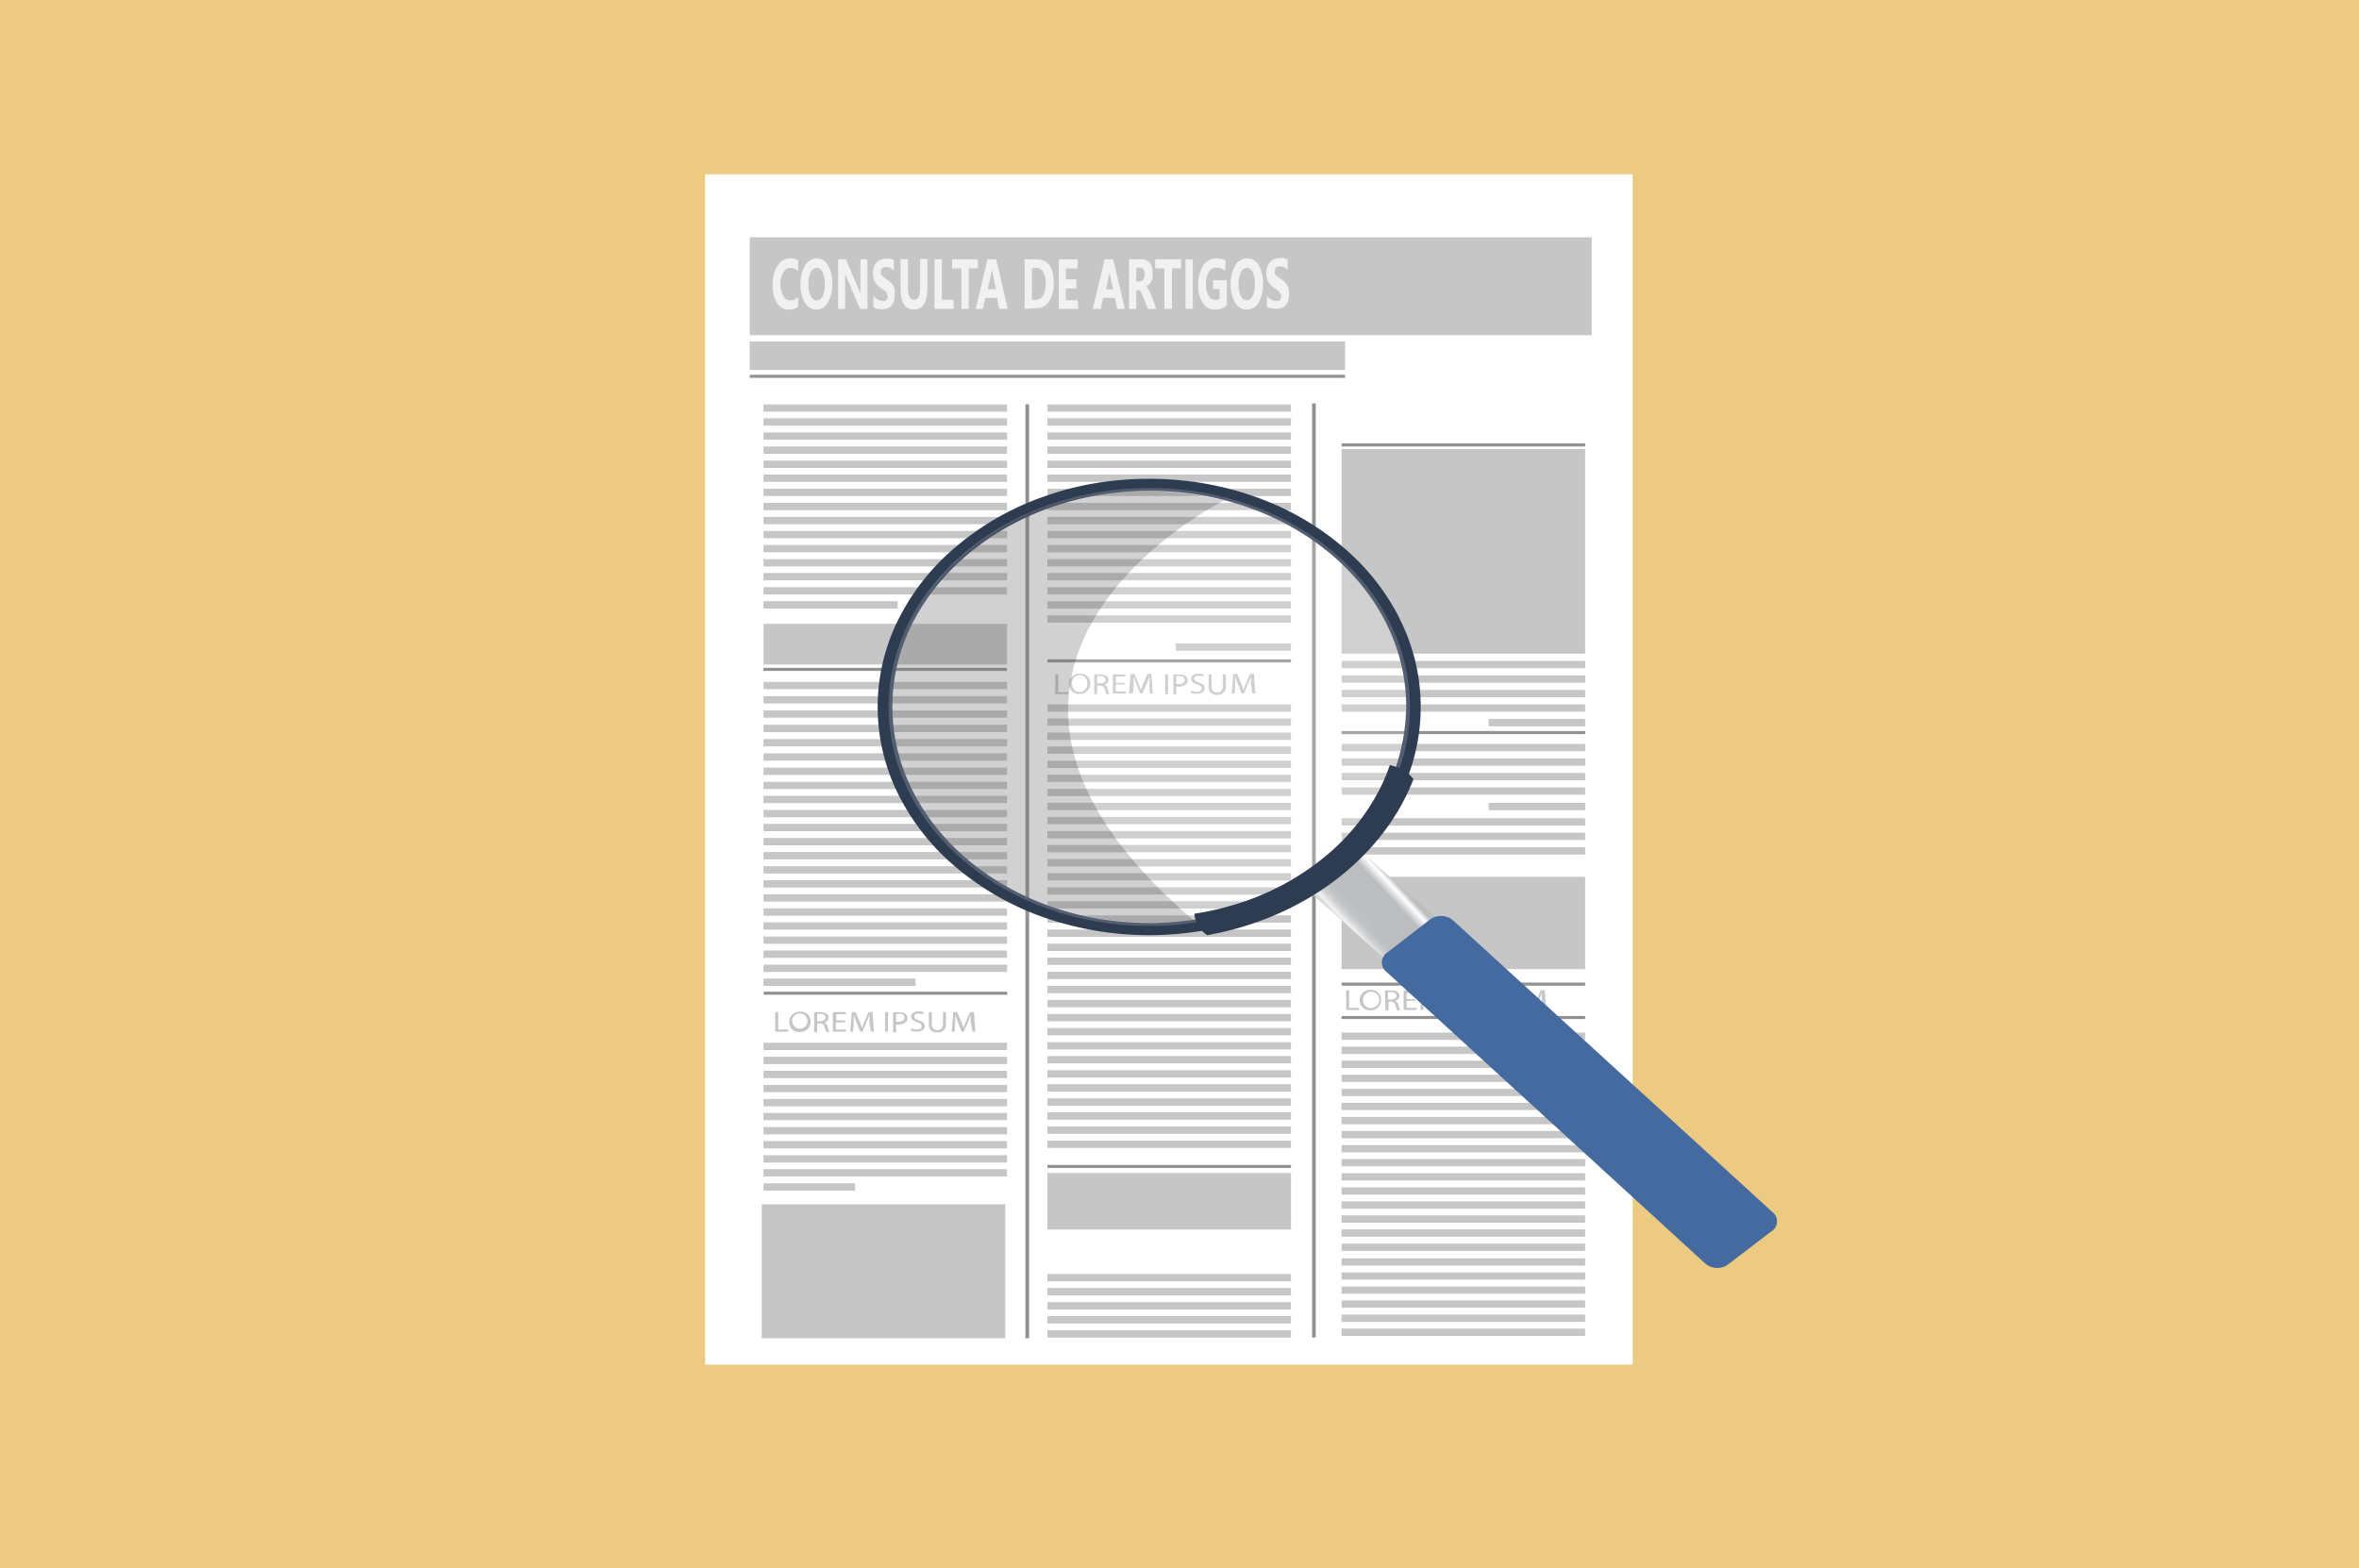 <svg id="Camada_1" data-name="Camada 1" xmlns="http://www.w3.org/2000/svg" xmlns:xlink="http://www.w3.org/1999/xlink" viewBox="0 0 200 133"><defs><linearGradient id="linear-gradient" x1="114.09" y1="79.02" x2="118.85" y2="74.58" gradientUnits="userSpaceOnUse"><stop offset="0" stop-color="#bbbdbf"/><stop offset="0.09" stop-color="#f2f2f2"/><stop offset="0.12" stop-color="#e4e4e5"/><stop offset="0.16" stop-color="#d2d3d4"/><stop offset="0.21" stop-color="#c5c6c8"/><stop offset="0.27" stop-color="#bdbfc1"/><stop offset="0.41" stop-color="#bbbdbf"/><stop offset="0.73" stop-color="#bbbdbf"/><stop offset="0.85" stop-color="#fff"/><stop offset="0.92" stop-color="#bbbdbf"/><stop offset="1" stop-color="#bbbdbf"/></linearGradient></defs><title>artigos</title><rect width="200" height="133" style="fill:#edca81"/><rect x="378.06" y="277.58" width="78.64" height="100.93" transform="translate(516.48 393.29) rotate(180)" style="fill:#fff"/><path d="M407.75,320H408v1.49h.84v.18h-1.1Z" transform="translate(-318.28 -262.81)" style="fill:#c6c6c6"/><path d="M410.72,320.77a.86.86,0,0,1-.92.88.82.82,0,0,1-.89-.85.85.85,0,0,1,.92-.87A.82.82,0,0,1,410.72,320.77Zm-1.54,0a.64.64,0,1,0,1.27,0,.64.64,0,1,0-1.27,0Z" transform="translate(-318.28 -262.81)" style="fill:#c6c6c6"/><path d="M411.05,320a2.37,2.37,0,0,1,.49,0,.87.87,0,0,1,.57.14.38.38,0,0,1,.16.31.47.47,0,0,1-.38.43h0a.4.4,0,0,1,.29.33,3.07,3.07,0,0,0,.16.46h-.27a2.59,2.59,0,0,1-.13-.4.36.36,0,0,0-.4-.32h-.24v.72h-.25Zm.25.75h.26c.28,0,.45-.12.45-.31s-.18-.31-.45-.31l-.26,0Z" transform="translate(-318.28 -262.81)" style="fill:#c6c6c6"/><path d="M413.65,320.84h-.77v.6h.86v.18h-1.11V320h1.07v.18h-.82v.53h.77Z" transform="translate(-318.28 -262.81)" style="fill:#c6c6c6"/><path d="M415.74,320.89c0-.23,0-.51,0-.72h0c-.07.19-.15.4-.25.63l-.35.81h-.19l-.32-.79c-.09-.24-.17-.45-.23-.65h0c0,.21,0,.49,0,.74l-.06.71H414l.14-1.67h.32l.34.81c.08.2.15.39.2.56h0a5.08,5.08,0,0,1,.21-.56l.35-.81h.33l.12,1.67h-.25Z" transform="translate(-318.28 -262.81)" style="fill:#c6c6c6"/><path d="M417.31,320v1.67h-.25V320Z" transform="translate(-318.28 -262.81)" style="fill:#c6c6c6"/><path d="M417.76,320c.12,0,.28,0,.49,0a.89.89,0,0,1,.55.14.42.42,0,0,1,.18.35.43.43,0,0,1-.16.35.85.85,0,0,1-.6.19l-.21,0v.67h-.25Zm.25.81h.21c.31,0,.5-.12.5-.35s-.18-.33-.47-.33l-.24,0Z" transform="translate(-318.28 -262.81)" style="fill:#c6c6c6"/><path d="M419.29,321.36a1,1,0,0,0,.45.11c.26,0,.42-.12.42-.29s-.11-.24-.38-.33-.52-.24-.52-.47.26-.45.64-.45a1.11,1.11,0,0,1,.44.08l-.07.17a1,1,0,0,0-.38-.07c-.27,0-.37.13-.37.24s.12.24.39.33.51.24.51.48-.23.48-.69.48a1.18,1.18,0,0,1-.51-.1Z" transform="translate(-318.28 -262.81)" style="fill:#c6c6c6"/><path d="M421,320v1c0,.37.2.53.46.53s.49-.16.49-.53v-1h.26v1a.67.67,0,0,1-.75.73.64.64,0,0,1-.71-.72v-1Z" transform="translate(-318.28 -262.81)" style="fill:#c6c6c6"/><path d="M424.34,320.89a5.94,5.94,0,0,1,0-.72h0c-.07.19-.15.4-.25.63l-.35.81h-.19l-.32-.79a4.68,4.68,0,0,1-.23-.65h0c0,.21,0,.49,0,.74l-.05.71h-.24l.13-1.67h.33l.34.81c.08.2.15.39.2.56h0c.05-.17.12-.35.2-.56l.36-.81h.32l.13,1.67h-.25Z" transform="translate(-318.28 -262.81)" style="fill:#c6c6c6"/><path d="M384,348.63h.26v1.48h.84v.18H384Z" transform="translate(-318.28 -262.81)" style="fill:#c6c6c6"/><path d="M387,349.44a.86.86,0,0,1-.92.88.82.82,0,0,1-.89-.85.86.86,0,0,1,.92-.87A.82.82,0,0,1,387,349.44Zm-1.54,0a.64.64,0,1,0,.63-.69A.63.63,0,0,0,385.44,349.47Z" transform="translate(-318.28 -262.81)" style="fill:#c6c6c6"/><path d="M387.31,348.65a3.34,3.34,0,0,1,.49,0,.93.93,0,0,1,.57.14.39.39,0,0,1,.16.32.46.46,0,0,1-.38.42h0a.4.4,0,0,1,.29.33,2.38,2.38,0,0,0,.16.46h-.27a2.59,2.59,0,0,1-.13-.4.36.36,0,0,0-.4-.32h-.24v.72h-.25Zm.25.76h.26c.28,0,.45-.13.45-.32s-.18-.31-.45-.31l-.26,0Z" transform="translate(-318.28 -262.81)" style="fill:#c6c6c6"/><path d="M389.91,349.51h-.77v.6H390v.18h-1.11v-1.66H390v.18h-.82v.52h.77Z" transform="translate(-318.28 -262.81)" style="fill:#c6c6c6"/><path d="M392,349.56c0-.23,0-.51,0-.72h0c-.07.2-.15.4-.25.63l-.35.81h-.19l-.32-.79c-.09-.24-.17-.45-.23-.65h0c0,.21,0,.49,0,.74l-.06.71h-.24l.14-1.66h.32l.34.8c.08.21.15.39.2.56h0a5.08,5.08,0,0,1,.21-.56l.35-.8h.33l.12,1.66h-.25Z" transform="translate(-318.28 -262.81)" style="fill:#c6c6c6"/><path d="M393.57,348.63v1.66h-.25v-1.66Z" transform="translate(-318.28 -262.81)" style="fill:#c6c6c6"/><path d="M394,348.65a2.91,2.91,0,0,1,.49,0,.89.89,0,0,1,.55.14.42.42,0,0,1,.18.35.47.47,0,0,1-.16.36.9.9,0,0,1-.6.18.68.68,0,0,1-.21,0v.67H394Zm.25.8.21,0c.31,0,.5-.13.5-.36s-.18-.32-.47-.32h-.24Z" transform="translate(-318.28 -262.81)" style="fill:#c6c6c6"/><path d="M395.55,350a1,1,0,0,0,.45.11c.26,0,.42-.12.42-.29s-.11-.24-.38-.33-.52-.23-.52-.47.26-.45.64-.45a1.11,1.11,0,0,1,.44.08l-.07.18a.94.94,0,0,0-.38-.08c-.27,0-.37.13-.37.25s.12.23.39.32.51.24.51.49-.23.48-.69.48a1.17,1.17,0,0,1-.51-.11Z" transform="translate(-318.28 -262.81)" style="fill:#c6c6c6"/><path d="M397.28,348.63v1c0,.37.2.53.46.53s.49-.16.49-.53v-1h.25v1a.66.66,0,0,1-.74.72.64.64,0,0,1-.71-.71v-1Z" transform="translate(-318.28 -262.81)" style="fill:#c6c6c6"/><path d="M400.6,349.56a5.94,5.94,0,0,1,0-.72h0c-.07.2-.15.4-.25.63l-.35.81h-.19l-.32-.79a4.68,4.68,0,0,1-.23-.65h0c0,.21,0,.49,0,.74l-.05.71h-.24l.13-1.66h.33l.34.8c.08.21.15.39.2.56h0c.05-.17.12-.35.2-.56l.36-.8h.32l.13,1.66h-.25Z" transform="translate(-318.28 -262.81)" style="fill:#c6c6c6"/><path d="M432.41,346.78h.25v1.49h.85v.18h-1.1Z" transform="translate(-318.28 -262.81)" style="fill:#c6c6c6"/><path d="M435.37,347.6a.84.84,0,0,1-.92.87.83.83,0,0,1-.89-.84.86.86,0,0,1,.92-.88A.82.82,0,0,1,435.37,347.6Zm-1.53,0a.63.63,0,0,0,.63.68.69.69,0,1,0-.63-.68Z" transform="translate(-318.28 -262.81)" style="fill:#c6c6c6"/><path d="M435.7,346.8a3.58,3.58,0,0,1,.49,0,.9.9,0,0,1,.58.14.36.36,0,0,1,.15.31.46.46,0,0,1-.37.43h0a.46.46,0,0,1,.29.34,2.4,2.4,0,0,0,.15.46h-.26a1.79,1.79,0,0,1-.13-.4.37.37,0,0,0-.4-.33H436v.73h-.26Zm.26.76h.26c.27,0,.45-.12.45-.31s-.19-.31-.46-.32l-.25,0Z" transform="translate(-318.28 -262.81)" style="fill:#c6c6c6"/><path d="M438.31,347.67h-.77v.6h.86v.18h-1.12v-1.67h1.07V347h-.81v.53h.77Z" transform="translate(-318.28 -262.81)" style="fill:#c6c6c6"/><path d="M440.4,347.72a6.11,6.11,0,0,1,0-.72h0c-.07.19-.15.4-.25.63l-.35.81h-.19l-.32-.8A4.59,4.59,0,0,1,439,347h0c0,.2,0,.48,0,.73l-.05.72h-.24l.13-1.67h.33l.34.81a5.47,5.47,0,0,1,.2.56h0c.05-.17.12-.35.2-.56l.36-.81h.32l.13,1.67h-.25Z" transform="translate(-318.28 -262.81)" style="fill:#c6c6c6"/><path d="M442,346.78v1.67h-.26v-1.67Z" transform="translate(-318.28 -262.81)" style="fill:#c6c6c6"/><path d="M442.41,346.8a3.34,3.34,0,0,1,.5,0,.91.91,0,0,1,.55.14.41.41,0,0,1,.17.35.44.44,0,0,1-.15.35.9.9,0,0,1-.6.18h-.21v.67h-.26Zm.26.8a.68.68,0,0,0,.21,0c.31,0,.5-.12.5-.35s-.19-.33-.47-.33l-.24,0Z" transform="translate(-318.28 -262.81)" style="fill:#c6c6c6"/><path d="M443.94,348.18a1,1,0,0,0,.46.11c.26,0,.41-.11.41-.28s-.1-.25-.37-.33-.52-.24-.52-.47.25-.46.64-.46a.94.94,0,0,1,.44.09l-.07.17a.94.94,0,0,0-.38-.08c-.27,0-.37.14-.37.25s.12.23.39.32.51.25.51.49-.23.48-.7.48a1.12,1.12,0,0,1-.5-.11Z" transform="translate(-318.28 -262.81)" style="fill:#c6c6c6"/><path d="M445.68,346.78v1c0,.37.2.53.46.53s.48-.17.48-.53v-1h.26v1a.67.67,0,0,1-.75.72.64.64,0,0,1-.71-.71v-1Z" transform="translate(-318.28 -262.81)" style="fill:#c6c6c6"/><path d="M449,347.72c0-.24,0-.52,0-.72h0c-.07.19-.15.4-.25.63l-.35.81h-.2l-.32-.8c-.09-.23-.17-.45-.23-.64h0c0,.2,0,.48,0,.73l-.05.72h-.25l.14-1.67h.33l.33.81a3.81,3.81,0,0,1,.2.56h0a5.08,5.08,0,0,1,.21-.56l.35-.81h.33l.12,1.67H449Z" transform="translate(-318.28 -262.81)" style="fill:#c6c6c6"/><rect x="381.85" y="291.77" width="50.48" height="2.42" transform="translate(495.89 323.14) rotate(180)" style="fill:#c6c6c6"/><rect x="381.85" y="294.6" width="50.48" height="0.26" transform="translate(495.89 326.64) rotate(180)" style="fill:#919191"/><rect x="390.07" y="336.47" width="79.2" height="0.31" transform="translate(448.02 -355.86) rotate(90)" style="fill:#919191"/><rect x="365.78" y="336.54" width="79.2" height="0.31" transform="translate(423.79 -331.5) rotate(90)" style="fill:#919191"/><rect x="432.03" y="300.41" width="20.65" height="0.26" transform="translate(566.42 338.27) rotate(180)" style="fill:#919191"/><rect x="432.03" y="324.81" width="20.65" height="0.26" transform="translate(566.42 387.06) rotate(180)" style="fill:#919191"/><rect x="432.03" y="348.95" width="20.65" height="0.26" transform="translate(566.42 435.36) rotate(180)" style="fill:#919191"/><rect x="407.09" y="361.59" width="20.65" height="0.26" transform="translate(516.54 460.63) rotate(180)" style="fill:#919191"/><rect x="432.03" y="346.12" width="20.65" height="0.26" transform="translate(566.42 429.7) rotate(180)" style="fill:#919191"/><rect x="407.09" y="318.72" width="20.65" height="0.26" transform="translate(516.54 374.89) rotate(180)" style="fill:#919191"/><rect x="383.01" y="319.44" width="20.65" height="0.26" transform="translate(468.38 376.33) rotate(180)" style="fill:#919191"/><rect x="383.03" y="346.89" width="20.65" height="0.26" transform="translate(468.43 431.24) rotate(180)" style="fill:#919191"/><rect x="432.03" y="300.88" width="20.65" height="17.36" transform="translate(566.42 356.31) rotate(180)" style="fill:#c6c6c6"/><rect x="432.03" y="337.16" width="20.65" height="7.83" transform="translate(566.42 419.34) rotate(180)" style="fill:#c6c6c6"/><rect x="407.09" y="362.28" width="20.65" height="4.79" transform="translate(516.54 466.54) rotate(180)" style="fill:#c6c6c6"/><rect x="382.87" y="364.94" width="20.65" height="11.36" transform="translate(468.1 478.42) rotate(180)" style="fill:#c6c6c6"/><rect x="383.01" y="315.71" width="20.65" height="3.45" transform="translate(468.39 372.06) rotate(180)" style="fill:#c6c6c6"/><rect x="432.03" y="318.85" width="20.65" height="0.62" transform="translate(566.42 375.51) rotate(180)" style="fill:#c6c6c6"/><rect x="383.01" y="297.09" width="20.65" height="0.62" transform="translate(468.39 332) rotate(180)" style="fill:#c6c6c6"/><rect x="383.01" y="298.29" width="20.65" height="0.62" transform="translate(468.39 334.38) rotate(180)" style="fill:#c6c6c6"/><rect x="383.01" y="299.48" width="20.65" height="0.62" transform="translate(468.39 336.77) rotate(180)" style="fill:#c6c6c6"/><rect x="383.01" y="300.67" width="20.65" height="0.62" transform="translate(468.39 339.15) rotate(180)" style="fill:#c6c6c6"/><rect x="383.01" y="301.86" width="20.65" height="0.62" transform="translate(468.39 341.54) rotate(180)" style="fill:#c6c6c6"/><rect x="383.01" y="303.06" width="20.65" height="0.62" transform="translate(468.39 343.92) rotate(180)" style="fill:#c6c6c6"/><rect x="383.01" y="304.25" width="20.65" height="0.62" transform="translate(468.39 346.31) rotate(180)" style="fill:#c6c6c6"/><rect x="383.01" y="305.44" width="20.65" height="0.62" transform="translate(468.39 348.7) rotate(180)" style="fill:#c6c6c6"/><rect x="383.01" y="306.63" width="20.65" height="0.62" transform="translate(468.39 351.08) rotate(180)" style="fill:#c6c6c6"/><rect x="383.01" y="307.83" width="20.65" height="0.62" transform="translate(468.39 353.47) rotate(180)" style="fill:#c6c6c6"/><rect x="383.01" y="309.02" width="20.65" height="0.62" transform="translate(468.39 355.85) rotate(180)" style="fill:#c6c6c6"/><rect x="383.01" y="310.21" width="20.65" height="0.62" transform="translate(468.39 358.24) rotate(180)" style="fill:#c6c6c6"/><rect x="383.01" y="311.41" width="20.65" height="0.62" transform="translate(468.39 360.62) rotate(180)" style="fill:#c6c6c6"/><rect x="383.01" y="312.6" width="20.65" height="0.62" transform="translate(468.39 363.01) rotate(180)" style="fill:#c6c6c6"/><rect x="383.01" y="313.79" width="11.38" height="0.62" transform="translate(459.12 365.39) rotate(180)" style="fill:#c6c6c6"/><rect x="407.09" y="297.09" width="20.65" height="0.62" transform="translate(516.54 332) rotate(180)" style="fill:#c6c6c6"/><rect x="407.09" y="298.29" width="20.65" height="0.62" transform="translate(516.54 334.38) rotate(180)" style="fill:#c6c6c6"/><rect x="407.09" y="299.48" width="20.65" height="0.62" transform="translate(516.54 336.77) rotate(180)" style="fill:#c6c6c6"/><rect x="407.09" y="300.67" width="20.65" height="0.62" transform="translate(516.54 339.15) rotate(180)" style="fill:#c6c6c6"/><rect x="407.09" y="301.86" width="20.65" height="0.62" transform="translate(516.54 341.54) rotate(180)" style="fill:#c6c6c6"/><rect x="407.09" y="303.06" width="20.65" height="0.62" transform="translate(516.54 343.92) rotate(180)" style="fill:#c6c6c6"/><rect x="407.09" y="304.25" width="20.65" height="0.62" transform="translate(516.54 346.31) rotate(180)" style="fill:#c6c6c6"/><rect x="407.09" y="305.44" width="20.65" height="0.62" transform="translate(516.54 348.7) rotate(180)" style="fill:#c6c6c6"/><rect x="407.09" y="306.63" width="20.65" height="0.62" transform="translate(516.54 351.08) rotate(180)" style="fill:#c6c6c6"/><rect x="407.09" y="307.83" width="20.65" height="0.62" transform="translate(516.54 353.47) rotate(180)" style="fill:#c6c6c6"/><rect x="407.09" y="309.02" width="20.65" height="0.62" transform="translate(516.54 355.85) rotate(180)" style="fill:#c6c6c6"/><rect x="407.09" y="310.21" width="20.65" height="0.62" transform="translate(516.54 358.24) rotate(180)" style="fill:#c6c6c6"/><rect x="407.09" y="311.41" width="20.65" height="0.62" transform="translate(516.54 360.62) rotate(180)" style="fill:#c6c6c6"/><rect x="407.09" y="312.6" width="20.65" height="0.62" transform="translate(516.54 363.01) rotate(180)" style="fill:#c6c6c6"/><rect x="407.09" y="313.79" width="20.65" height="0.62" transform="translate(516.54 365.39) rotate(180)" style="fill:#c6c6c6"/><rect x="407.09" y="314.98" width="20.65" height="0.62" transform="translate(516.54 367.78) rotate(180)" style="fill:#c6c6c6"/><rect x="407.09" y="322.54" width="20.65" height="0.62" transform="translate(516.54 382.89) rotate(180)" style="fill:#c6c6c6"/><rect x="407.09" y="323.73" width="20.65" height="0.62" transform="translate(516.54 385.27) rotate(180)" style="fill:#c6c6c6"/><rect x="407.09" y="324.92" width="20.65" height="0.62" transform="translate(516.54 387.66) rotate(180)" style="fill:#c6c6c6"/><rect x="407.09" y="326.12" width="20.65" height="0.62" transform="translate(516.54 390.04) rotate(180)" style="fill:#c6c6c6"/><rect x="407.09" y="327.31" width="20.65" height="0.62" transform="translate(516.54 392.43) rotate(180)" style="fill:#c6c6c6"/><rect x="407.09" y="328.5" width="20.65" height="0.62" transform="translate(516.54 394.81) rotate(180)" style="fill:#c6c6c6"/><rect x="407.09" y="329.69" width="20.65" height="0.62" transform="translate(516.54 397.2) rotate(180)" style="fill:#c6c6c6"/><rect x="407.09" y="330.89" width="20.65" height="0.62" transform="translate(516.54 399.59) rotate(180)" style="fill:#c6c6c6"/><rect x="407.09" y="332.08" width="20.65" height="0.62" transform="translate(516.54 401.97) rotate(180)" style="fill:#c6c6c6"/><rect x="407.09" y="333.27" width="20.65" height="0.62" transform="translate(516.54 404.36) rotate(180)" style="fill:#c6c6c6"/><rect x="407.09" y="334.47" width="20.65" height="0.62" transform="translate(516.54 406.74) rotate(180)" style="fill:#c6c6c6"/><rect x="407.09" y="335.66" width="20.65" height="0.62" transform="translate(516.54 409.13) rotate(180)" style="fill:#c6c6c6"/><rect x="407.09" y="336.85" width="20.65" height="0.62" transform="translate(516.54 411.51) rotate(180)" style="fill:#c6c6c6"/><rect x="407.09" y="338.04" width="20.65" height="0.62" transform="translate(516.54 413.9) rotate(180)" style="fill:#c6c6c6"/><rect x="407.09" y="339.24" width="20.65" height="0.62" transform="translate(516.54 416.28) rotate(180)" style="fill:#c6c6c6"/><rect x="407.09" y="340.43" width="20.65" height="0.62" transform="translate(516.54 418.67) rotate(180)" style="fill:#c6c6c6"/><rect x="383.01" y="327.91" width="20.65" height="0.62" transform="translate(468.39 393.62) rotate(180)" style="fill:#c6c6c6"/><rect x="383.01" y="326.69" width="20.65" height="0.62" transform="translate(468.39 391.19) rotate(180)" style="fill:#c6c6c6"/><rect x="383.01" y="325.48" width="20.65" height="0.62" transform="translate(468.39 388.77) rotate(180)" style="fill:#c6c6c6"/><rect x="383.01" y="324.26" width="20.65" height="0.62" transform="translate(468.39 386.34) rotate(180)" style="fill:#c6c6c6"/><rect x="383.01" y="323.05" width="20.65" height="0.62" transform="translate(468.39 383.91) rotate(180)" style="fill:#c6c6c6"/><rect x="383.01" y="321.84" width="20.65" height="0.62" transform="translate(468.39 381.49) rotate(180)" style="fill:#c6c6c6"/><rect x="383.01" y="320.62" width="20.65" height="0.62" transform="translate(468.39 379.06) rotate(180)" style="fill:#c6c6c6"/><rect x="383.01" y="329.1" width="20.65" height="0.62" transform="translate(468.39 396.01) rotate(180)" style="fill:#c6c6c6"/><rect x="383.01" y="330.29" width="20.65" height="0.62" transform="translate(468.39 398.39) rotate(180)" style="fill:#c6c6c6"/><rect x="383.01" y="331.48" width="20.65" height="0.62" transform="translate(468.39 400.78) rotate(180)" style="fill:#c6c6c6"/><rect x="383.01" y="332.68" width="20.65" height="0.62" transform="translate(468.39 403.16) rotate(180)" style="fill:#c6c6c6"/><rect x="383.01" y="333.87" width="20.65" height="0.62" transform="translate(468.39 405.55) rotate(180)" style="fill:#c6c6c6"/><rect x="383.01" y="335.06" width="20.65" height="0.62" transform="translate(468.39 407.93) rotate(180)" style="fill:#c6c6c6"/><rect x="383.01" y="336.25" width="20.65" height="0.62" transform="translate(468.39 410.32) rotate(180)" style="fill:#c6c6c6"/><rect x="383.01" y="337.45" width="20.65" height="0.62" transform="translate(468.39 412.71) rotate(180)" style="fill:#c6c6c6"/><rect x="383.01" y="338.64" width="20.65" height="0.62" transform="translate(468.39 415.09) rotate(180)" style="fill:#c6c6c6"/><rect x="383.01" y="339.83" width="20.65" height="0.62" transform="translate(468.39 417.48) rotate(180)" style="fill:#c6c6c6"/><rect x="383.01" y="341.03" width="20.65" height="0.62" transform="translate(468.39 419.86) rotate(180)" style="fill:#c6c6c6"/><rect x="383.01" y="342.22" width="20.65" height="0.62" transform="translate(468.39 422.25) rotate(180)" style="fill:#c6c6c6"/><rect x="383.01" y="343.41" width="20.65" height="0.62" transform="translate(468.39 424.63) rotate(180)" style="fill:#c6c6c6"/><rect x="383.01" y="344.6" width="20.65" height="0.62" transform="translate(468.39 427.02) rotate(180)" style="fill:#c6c6c6"/><rect x="383.01" y="345.8" width="12.89" height="0.62" transform="translate(460.63 429.4) rotate(180)" style="fill:#c6c6c6"/><rect x="383.01" y="351.22" width="20.65" height="0.62" transform="translate(468.39 440.26) rotate(180)" style="fill:#c6c6c6"/><rect x="383.01" y="352.41" width="20.65" height="0.62" transform="translate(468.39 442.64) rotate(180)" style="fill:#c6c6c6"/><rect x="383.01" y="353.61" width="20.65" height="0.62" transform="translate(468.39 445.03) rotate(180)" style="fill:#c6c6c6"/><rect x="383.01" y="354.8" width="20.65" height="0.62" transform="translate(468.39 447.41) rotate(180)" style="fill:#c6c6c6"/><rect x="383.01" y="355.99" width="20.65" height="0.62" transform="translate(468.39 449.8) rotate(180)" style="fill:#c6c6c6"/><rect x="383.01" y="357.19" width="20.65" height="0.62" transform="translate(468.39 452.18) rotate(180)" style="fill:#c6c6c6"/><rect x="383.01" y="358.38" width="20.65" height="0.62" transform="translate(468.39 454.57) rotate(180)" style="fill:#c6c6c6"/><rect x="383.01" y="359.57" width="20.65" height="0.62" transform="translate(468.39 456.95) rotate(180)" style="fill:#c6c6c6"/><rect x="383.01" y="360.76" width="20.65" height="0.62" transform="translate(468.39 459.34) rotate(180)" style="fill:#c6c6c6"/><rect x="383.01" y="361.96" width="20.65" height="0.62" transform="translate(468.39 461.72) rotate(180)" style="fill:#c6c6c6"/><rect x="383.01" y="363.15" width="7.77" height="0.62" transform="translate(455.51 464.11) rotate(180)" style="fill:#c6c6c6"/><rect x="407.09" y="341.63" width="20.65" height="0.62" transform="translate(516.54 421.07) rotate(180)" style="fill:#c6c6c6"/><rect x="407.09" y="342.82" width="20.65" height="0.62" transform="translate(516.54 423.46) rotate(180)" style="fill:#c6c6c6"/><rect x="407.09" y="344.02" width="20.65" height="0.62" transform="translate(516.54 425.84) rotate(180)" style="fill:#c6c6c6"/><rect x="407.09" y="345.21" width="20.65" height="0.62" transform="translate(516.54 428.23) rotate(180)" style="fill:#c6c6c6"/><rect x="407.09" y="346.4" width="20.65" height="0.62" transform="translate(516.54 430.62) rotate(180)" style="fill:#c6c6c6"/><rect x="407.09" y="347.59" width="20.65" height="0.62" transform="translate(516.54 433) rotate(180)" style="fill:#c6c6c6"/><rect x="407.09" y="348.79" width="20.65" height="0.62" transform="translate(516.54 435.39) rotate(180)" style="fill:#c6c6c6"/><rect x="407.09" y="349.98" width="20.65" height="0.62" transform="translate(516.54 437.77) rotate(180)" style="fill:#c6c6c6"/><rect x="407.09" y="351.17" width="20.65" height="0.62" transform="translate(516.54 440.16) rotate(180)" style="fill:#c6c6c6"/><rect x="407.09" y="352.37" width="20.65" height="0.62" transform="translate(516.54 442.54) rotate(180)" style="fill:#c6c6c6"/><rect x="407.09" y="353.56" width="20.65" height="0.62" transform="translate(516.54 444.93) rotate(180)" style="fill:#c6c6c6"/><rect x="407.09" y="354.75" width="20.65" height="0.62" transform="translate(516.54 447.31) rotate(180)" style="fill:#c6c6c6"/><rect x="407.09" y="355.94" width="20.65" height="0.62" transform="translate(516.54 449.7) rotate(180)" style="fill:#c6c6c6"/><rect x="407.09" y="357.14" width="20.65" height="0.62" transform="translate(516.54 452.08) rotate(180)" style="fill:#c6c6c6"/><rect x="407.09" y="358.33" width="20.65" height="0.62" transform="translate(516.54 454.47) rotate(180)" style="fill:#c6c6c6"/><rect x="407.09" y="359.52" width="20.65" height="0.62" transform="translate(516.54 456.86) rotate(180)" style="fill:#c6c6c6"/><rect x="407.09" y="370.84" width="20.65" height="0.62" transform="translate(516.54 479.49) rotate(180)" style="fill:#c6c6c6"/><rect x="407.09" y="372.03" width="20.65" height="0.62" transform="translate(516.54 481.87) rotate(180)" style="fill:#c6c6c6"/><rect x="407.09" y="373.22" width="20.65" height="0.62" transform="translate(516.54 484.26) rotate(180)" style="fill:#c6c6c6"/><rect x="407.09" y="374.42" width="20.65" height="0.62" transform="translate(516.54 486.64) rotate(180)" style="fill:#c6c6c6"/><rect x="407.09" y="375.61" width="20.65" height="0.62" transform="translate(516.54 489.03) rotate(180)" style="fill:#c6c6c6"/><rect x="432.03" y="350.36" width="20.65" height="0.62" transform="translate(566.42 438.54) rotate(180)" style="fill:#c6c6c6"/><rect x="432.03" y="351.55" width="20.65" height="0.62" transform="translate(566.42 440.92) rotate(180)" style="fill:#c6c6c6"/><rect x="432.03" y="352.75" width="20.65" height="0.62" transform="translate(566.42 443.31) rotate(180)" style="fill:#c6c6c6"/><rect x="432.03" y="353.94" width="20.65" height="0.62" transform="translate(566.42 445.69) rotate(180)" style="fill:#c6c6c6"/><rect x="432.03" y="355.13" width="20.65" height="0.62" transform="translate(566.42 448.08) rotate(180)" style="fill:#c6c6c6"/><rect x="432.03" y="356.33" width="20.65" height="0.62" transform="translate(566.42 450.46) rotate(180)" style="fill:#c6c6c6"/><rect x="432.03" y="357.52" width="20.65" height="0.62" transform="translate(566.42 452.85) rotate(180)" style="fill:#c6c6c6"/><rect x="432.03" y="358.71" width="20.65" height="0.62" transform="translate(566.42 455.23) rotate(180)" style="fill:#c6c6c6"/><rect x="432.03" y="359.9" width="20.65" height="0.62" transform="translate(566.42 457.62) rotate(180)" style="fill:#c6c6c6"/><rect x="432.03" y="361.1" width="20.65" height="0.62" transform="translate(566.42 460) rotate(180)" style="fill:#c6c6c6"/><rect x="432.03" y="362.29" width="20.65" height="0.62" transform="translate(566.42 462.39) rotate(180)" style="fill:#c6c6c6"/><rect x="432.03" y="363.48" width="20.65" height="0.62" transform="translate(566.42 464.78) rotate(180)" style="fill:#c6c6c6"/><rect x="432.03" y="364.67" width="20.65" height="0.62" transform="translate(566.42 467.16) rotate(180)" style="fill:#c6c6c6"/><rect x="432.03" y="365.87" width="20.65" height="0.62" transform="translate(566.42 469.55) rotate(180)" style="fill:#c6c6c6"/><rect x="432.03" y="367.06" width="20.65" height="0.62" transform="translate(566.42 471.93) rotate(180)" style="fill:#c6c6c6"/><rect x="432.03" y="368.25" width="20.65" height="0.62" transform="translate(566.42 474.32) rotate(180)" style="fill:#c6c6c6"/><rect x="432.03" y="369.51" width="20.65" height="0.62" transform="translate(566.42 476.83) rotate(180)" style="fill:#c6c6c6"/><rect x="432.03" y="370.7" width="20.65" height="0.62" transform="translate(566.42 479.21) rotate(180)" style="fill:#c6c6c6"/><rect x="432.03" y="371.89" width="20.65" height="0.62" transform="translate(566.42 481.6) rotate(180)" style="fill:#c6c6c6"/><rect x="432.03" y="373.09" width="20.65" height="0.62" transform="translate(566.42 483.98) rotate(180)" style="fill:#c6c6c6"/><rect x="432.03" y="374.28" width="20.65" height="0.62" transform="translate(566.42 486.37) rotate(180)" style="fill:#c6c6c6"/><rect x="432.03" y="375.47" width="20.65" height="0.62" transform="translate(566.42 488.75) rotate(180)" style="fill:#c6c6c6"/><rect x="417.98" y="317.37" width="9.76" height="0.62" transform="translate(527.43 372.55) rotate(180)" style="fill:#c6c6c6"/><rect x="432.03" y="320.08" width="20.65" height="0.62" transform="translate(566.42 377.97) rotate(180)" style="fill:#c6c6c6"/><rect x="432.03" y="321.31" width="20.65" height="0.62" transform="translate(566.42 380.43) rotate(180)" style="fill:#c6c6c6"/><rect x="432.03" y="322.54" width="20.65" height="0.62" transform="translate(566.42 382.89) rotate(180)" style="fill:#c6c6c6"/><rect x="432.03" y="325.9" width="20.65" height="0.62" transform="translate(566.42 389.6) rotate(180)" style="fill:#c6c6c6"/><rect x="432.03" y="327.13" width="20.65" height="0.62" transform="translate(566.42 392.06) rotate(180)" style="fill:#c6c6c6"/><rect x="432.03" y="328.36" width="20.65" height="0.62" transform="translate(566.42 394.52) rotate(180)" style="fill:#c6c6c6"/><rect x="432.03" y="329.59" width="20.65" height="0.62" transform="translate(566.42 396.98) rotate(180)" style="fill:#c6c6c6"/><rect x="432.03" y="332.19" width="20.65" height="0.62" transform="translate(566.42 402.19) rotate(180)" style="fill:#c6c6c6"/><rect x="432.03" y="333.42" width="20.65" height="0.62" transform="translate(566.42 404.65) rotate(180)" style="fill:#c6c6c6"/><rect x="432.03" y="334.65" width="20.65" height="0.62" transform="translate(566.42 407.11) rotate(180)" style="fill:#c6c6c6"/><rect x="444.5" y="323.77" width="8.18" height="0.62" transform="translate(578.89 385.35) rotate(180)" style="fill:#c6c6c6"/><rect x="444.5" y="330.89" width="8.18" height="0.62" transform="translate(578.89 399.59) rotate(180)" style="fill:#c6c6c6"/><rect x="381.85" y="282.93" width="71.39" height="8.31" transform="translate(516.8 311.36) rotate(180)" style="fill:#c6c6c6"/><polygon points="118 81.81 122.34 78.34 114.94 71.79 110.6 75.25 118 81.81" style="fill-rule:evenodd;fill:url(#linear-gradient)"/><path d="M436.93,315.23a19.39,19.39,0,0,0-4.93-6.15,23.43,23.43,0,0,0-7.32-4.15,26.23,26.23,0,0,0-6-1.36,26.66,26.66,0,0,0-3-.16,27.81,27.81,0,0,0-4.93.44,25.49,25.49,0,0,0-4,1.08,23.38,23.38,0,0,0-7.31,4.15,19.29,19.29,0,0,0-4.94,6.15,16.57,16.57,0,0,0,0,15.06,19.4,19.4,0,0,0,4.94,6.15,23.58,23.58,0,0,0,7.31,4.15,27.17,27.17,0,0,0,17.92,0c.63-.22,1.23-.47,1.83-.73a23.87,23.87,0,0,0,4.69-2.78c.27-.21.54-.42.8-.64a19.5,19.5,0,0,0,4.93-6.15,16.57,16.57,0,0,0,0-15.06Zm-5.51,20.21a22,22,0,0,1-5.5,3.49,25,25,0,0,1-10.2,2.14c-12,0-21.78-8.22-21.78-18.31,0-8.9,7.6-16.34,17.63-18a25.64,25.64,0,0,1,4.15-.33,26.06,26.06,0,0,1,4.46.38c9.88,1.74,17.32,9.12,17.32,17.93A16.86,16.86,0,0,1,431.42,335.44Z" transform="translate(-318.28 -262.81)" style="fill:#2d3c51"/><path d="M468.41,367.26,464.83,370a1.56,1.56,0,0,1-2-.07l-27-24.71a1,1,0,0,1,.08-1.65l3.58-2.77a1.59,1.59,0,0,1,2,.07l27.05,24.71A1,1,0,0,1,468.41,367.26Z" transform="translate(-318.28 -262.81)" style="fill:#456aa0;fill-rule:evenodd"/><ellipse cx="97.44" cy="59.95" rx="22.1" ry="18.57" style="fill:#fff;opacity:0.18"/><path d="M436.11,327.69a15.84,15.84,0,0,1-.84,2,18,18,0,0,1-4.55,5.67,21.8,21.8,0,0,1-6.74,3.82,24,24,0,0,1-4.44,1.11,2.43,2.43,0,0,0,1.09,1.82c8.25-1.47,14.91-6.58,17.49-13.24A3.31,3.31,0,0,0,436.11,327.69Z" transform="translate(-318.28 -262.81)" style="fill:#2d3c51"/><path d="M422.06,305.24s-27.91,13.91-2.64,35.56c0,0-11.7,2.18-20.34-6.24C386.09,321.91,399.13,300,422.06,305.24Z" transform="translate(-318.28 -262.81)" style="opacity:0.18"/><path d="M385.94,288.84a1.32,1.32,0,0,1-.79.22,1.13,1.13,0,0,1-1-.56,2.83,2.83,0,0,1-.36-1.52,2.94,2.94,0,0,1,.4-1.63,1.24,1.24,0,0,1,1.06-.63,1.47,1.47,0,0,1,.69.15v.92a.93.93,0,0,0-.64-.26.72.72,0,0,0-.62.38,2.18,2.18,0,0,0,0,2,.66.66,0,0,0,.6.37,1,1,0,0,0,.67-.27Z" transform="translate(-318.28 -262.81)" style="fill:#f1f1f1"/><path d="M387.53,289.06a1.11,1.11,0,0,1-1-.58,2.84,2.84,0,0,1-.38-1.53,3.08,3.08,0,0,1,.38-1.62,1.15,1.15,0,0,1,1-.61,1.09,1.09,0,0,1,.95.59,2.94,2.94,0,0,1,.36,1.55,3,3,0,0,1-.37,1.6A1.13,1.13,0,0,1,387.53,289.06Zm0-3.53a.59.59,0,0,0-.52.38,2.16,2.16,0,0,0-.19,1,2.08,2.08,0,0,0,.19,1,.57.57,0,0,0,.5.37.56.56,0,0,0,.51-.36,2,2,0,0,0,.19-1,2.31,2.31,0,0,0-.18-1A.55.55,0,0,0,387.56,285.53Z" transform="translate(-318.28 -262.81)" style="fill:#f1f1f1"/><path d="M391.83,289h-.63l-1.13-2.64c-.07-.15-.11-.27-.14-.35h0c0,.15,0,.38,0,.68V289h-.59v-4.2H390l1.09,2.56c.05.11.1.23.14.34h0c0-.1,0-.29,0-.58v-2.32h.59Z" transform="translate(-318.28 -262.81)" style="fill:#f1f1f1"/><path d="M392.33,288.83v-.94a1.35,1.35,0,0,0,.37.32.82.82,0,0,0,.39.11.66.66,0,0,0,.21,0,.39.39,0,0,0,.23-.23.41.41,0,0,0,0-.16.48.48,0,0,0-.05-.22.57.57,0,0,0-.12-.18l-.19-.16-.24-.16a1.35,1.35,0,0,1-.48-.5,1.55,1.55,0,0,1-.16-.71,1.62,1.62,0,0,1,.09-.57,1.1,1.1,0,0,1,.23-.38.89.89,0,0,1,.35-.23,1.14,1.14,0,0,1,.41-.07,1.56,1.56,0,0,1,.39,0,1.34,1.34,0,0,1,.3.12v.88a.47.47,0,0,0-.15-.13.56.56,0,0,0-.17-.09.49.49,0,0,0-.17-.06l-.16,0a.54.54,0,0,0-.19,0,.38.38,0,0,0-.15.09.38.38,0,0,0-.09.13.52.52,0,0,0,0,.18.58.58,0,0,0,0,.19.76.76,0,0,0,.11.16,1.14,1.14,0,0,0,.16.14l.22.15a1.69,1.69,0,0,1,.29.22,1.18,1.18,0,0,1,.23.27,1.28,1.28,0,0,1,.14.34,1.55,1.55,0,0,1,0,.45,2,2,0,0,1-.08.59,1.08,1.08,0,0,1-.24.39.84.84,0,0,1-.35.21,1.42,1.42,0,0,1-.42.06,2,2,0,0,1-.43-.05A1,1,0,0,1,392.33,288.83Z" transform="translate(-318.28 -262.81)" style="fill:#f1f1f1"/><path d="M396.91,287.17c0,1.26-.38,1.89-1.15,1.89s-1.13-.61-1.13-1.84v-2.43h.63v2.44c0,.68.17,1,.52,1s.51-.33.51-1v-2.47h.62Z" transform="translate(-318.28 -262.81)" style="fill:#f1f1f1"/><path d="M399.15,289h-1.64v-4.2h.62v3.43h1Z" transform="translate(-318.28 -262.81)" style="fill:#f1f1f1"/><path d="M401.2,285.56h-.79V289h-.62v-3.43H399v-.77h2.19Z" transform="translate(-318.28 -262.81)" style="fill:#f1f1f1"/><path d="M403.72,289H403l-.19-.93h-1l-.2.93H401l1-4.2h.74Zm-1-1.66-.29-1.41a3.22,3.22,0,0,1-.05-.38h0c0,.12,0,.24-.05.37l-.3,1.42Z" transform="translate(-318.28 -262.81)" style="fill:#f1f1f1"/><path d="M405.15,289v-4.2h1c1,0,1.47.68,1.47,2a2.69,2.69,0,0,1-.4,1.56,1.22,1.22,0,0,1-1.07.59Zm.62-3.43v2.66h.31a.7.7,0,0,0,.63-.37,1.9,1.9,0,0,0,.23-1,1.73,1.73,0,0,0-.23-1,.71.71,0,0,0-.64-.34Z" transform="translate(-318.28 -262.81)" style="fill:#f1f1f1"/><path d="M409.7,289h-1.65v-4.2h1.59v.77h-1v.93h.9v.77h-.9v1h1Z" transform="translate(-318.28 -262.81)" style="fill:#f1f1f1"/><path d="M413.65,289H413l-.2-.93h-1l-.19.93h-.68l1-4.2h.73Zm-1-1.66-.3-1.41a2,2,0,0,1,0-.38h0a2.52,2.52,0,0,1,0,.37l-.3,1.42Z" transform="translate(-318.28 -262.81)" style="fill:#f1f1f1"/><path d="M416.31,289h-.71l-.43-1.08-.1-.22a.91.91,0,0,0-.09-.17.45.45,0,0,0-.09-.1.15.15,0,0,0-.11,0h-.16V289H414v-4.2h1c.67,0,1,.38,1,1.14a1.78,1.78,0,0,1,0,.41,1.2,1.2,0,0,1-.13.33.83.83,0,0,1-.19.26.9.9,0,0,1-.26.17h0a.23.23,0,0,1,.12.1l.12.15c0,.06.07.12.1.19l.09.2Zm-1.69-3.49v1.17h.27a.37.37,0,0,0,.32-.18.76.76,0,0,0,.12-.44c0-.37-.14-.55-.43-.55Z" transform="translate(-318.28 -262.81)" style="fill:#f1f1f1"/><path d="M418.42,285.56h-.78V289H417v-3.43h-.78v-.77h2.19Z" transform="translate(-318.28 -262.81)" style="fill:#f1f1f1"/><path d="M419.41,289h-.62v-4.2h.62Z" transform="translate(-318.28 -262.81)" style="fill:#f1f1f1"/><path d="M422.3,288.71a1.44,1.44,0,0,1-1,.35,1.18,1.18,0,0,1-1.05-.56,2.66,2.66,0,0,1-.38-1.54,3,3,0,0,1,.41-1.62,1.31,1.31,0,0,1,1.12-.62,1.59,1.59,0,0,1,.77.18v.89a1.12,1.12,0,0,0-.78-.28.73.73,0,0,0-.63.38,1.93,1.93,0,0,0-.24,1,1.89,1.89,0,0,0,.22,1,.67.67,0,0,0,.59.35.56.56,0,0,0,.35-.1v-.82h-.55v-.75h1.17Z" transform="translate(-318.28 -262.81)" style="fill:#f1f1f1"/><path d="M424,289.06a1.11,1.11,0,0,1-1-.58,2.84,2.84,0,0,1-.38-1.53,3.08,3.08,0,0,1,.38-1.62,1.13,1.13,0,0,1,1-.61,1.09,1.09,0,0,1,1,.59,2.94,2.94,0,0,1,.36,1.55,3,3,0,0,1-.37,1.6A1.14,1.14,0,0,1,424,289.06Zm0-3.53a.59.59,0,0,0-.52.38,2.16,2.16,0,0,0-.19,1,2.08,2.08,0,0,0,.19,1,.53.53,0,0,0,1,0,2,2,0,0,0,.19-1,2.31,2.31,0,0,0-.18-1A.55.55,0,0,0,424,285.53Z" transform="translate(-318.28 -262.81)" style="fill:#f1f1f1"/><path d="M425.69,288.83v-.94a1.35,1.35,0,0,0,.37.32.82.82,0,0,0,.39.11.66.66,0,0,0,.21,0,.39.39,0,0,0,.23-.23.41.41,0,0,0,0-.16.48.48,0,0,0-.05-.22.57.57,0,0,0-.12-.18l-.19-.16-.24-.16a1.35,1.35,0,0,1-.48-.5,1.55,1.55,0,0,1-.16-.71,1.62,1.62,0,0,1,.09-.57A1.28,1.28,0,0,1,426,285a.89.89,0,0,1,.35-.23,1.14,1.14,0,0,1,.41-.07,1.51,1.51,0,0,1,.39,0,1.34,1.34,0,0,1,.3.12v.88a.47.47,0,0,0-.15-.13.56.56,0,0,0-.17-.09.49.49,0,0,0-.17-.06l-.16,0a.54.54,0,0,0-.19,0,.38.38,0,0,0-.15.09.38.38,0,0,0-.09.13.52.52,0,0,0,0,.18.58.58,0,0,0,0,.19.76.76,0,0,0,.11.16,1.14,1.14,0,0,0,.16.14l.22.15a1.69,1.69,0,0,1,.29.22,1.18,1.18,0,0,1,.23.27,1.28,1.28,0,0,1,.14.34,1.55,1.55,0,0,1,.05.45,2,2,0,0,1-.08.59,1.08,1.08,0,0,1-.24.39.84.84,0,0,1-.35.21,1.42,1.42,0,0,1-.42.06,2,2,0,0,1-.43-.05A1,1,0,0,1,425.69,288.83Z" transform="translate(-318.28 -262.81)" style="fill:#f1f1f1"/></svg>